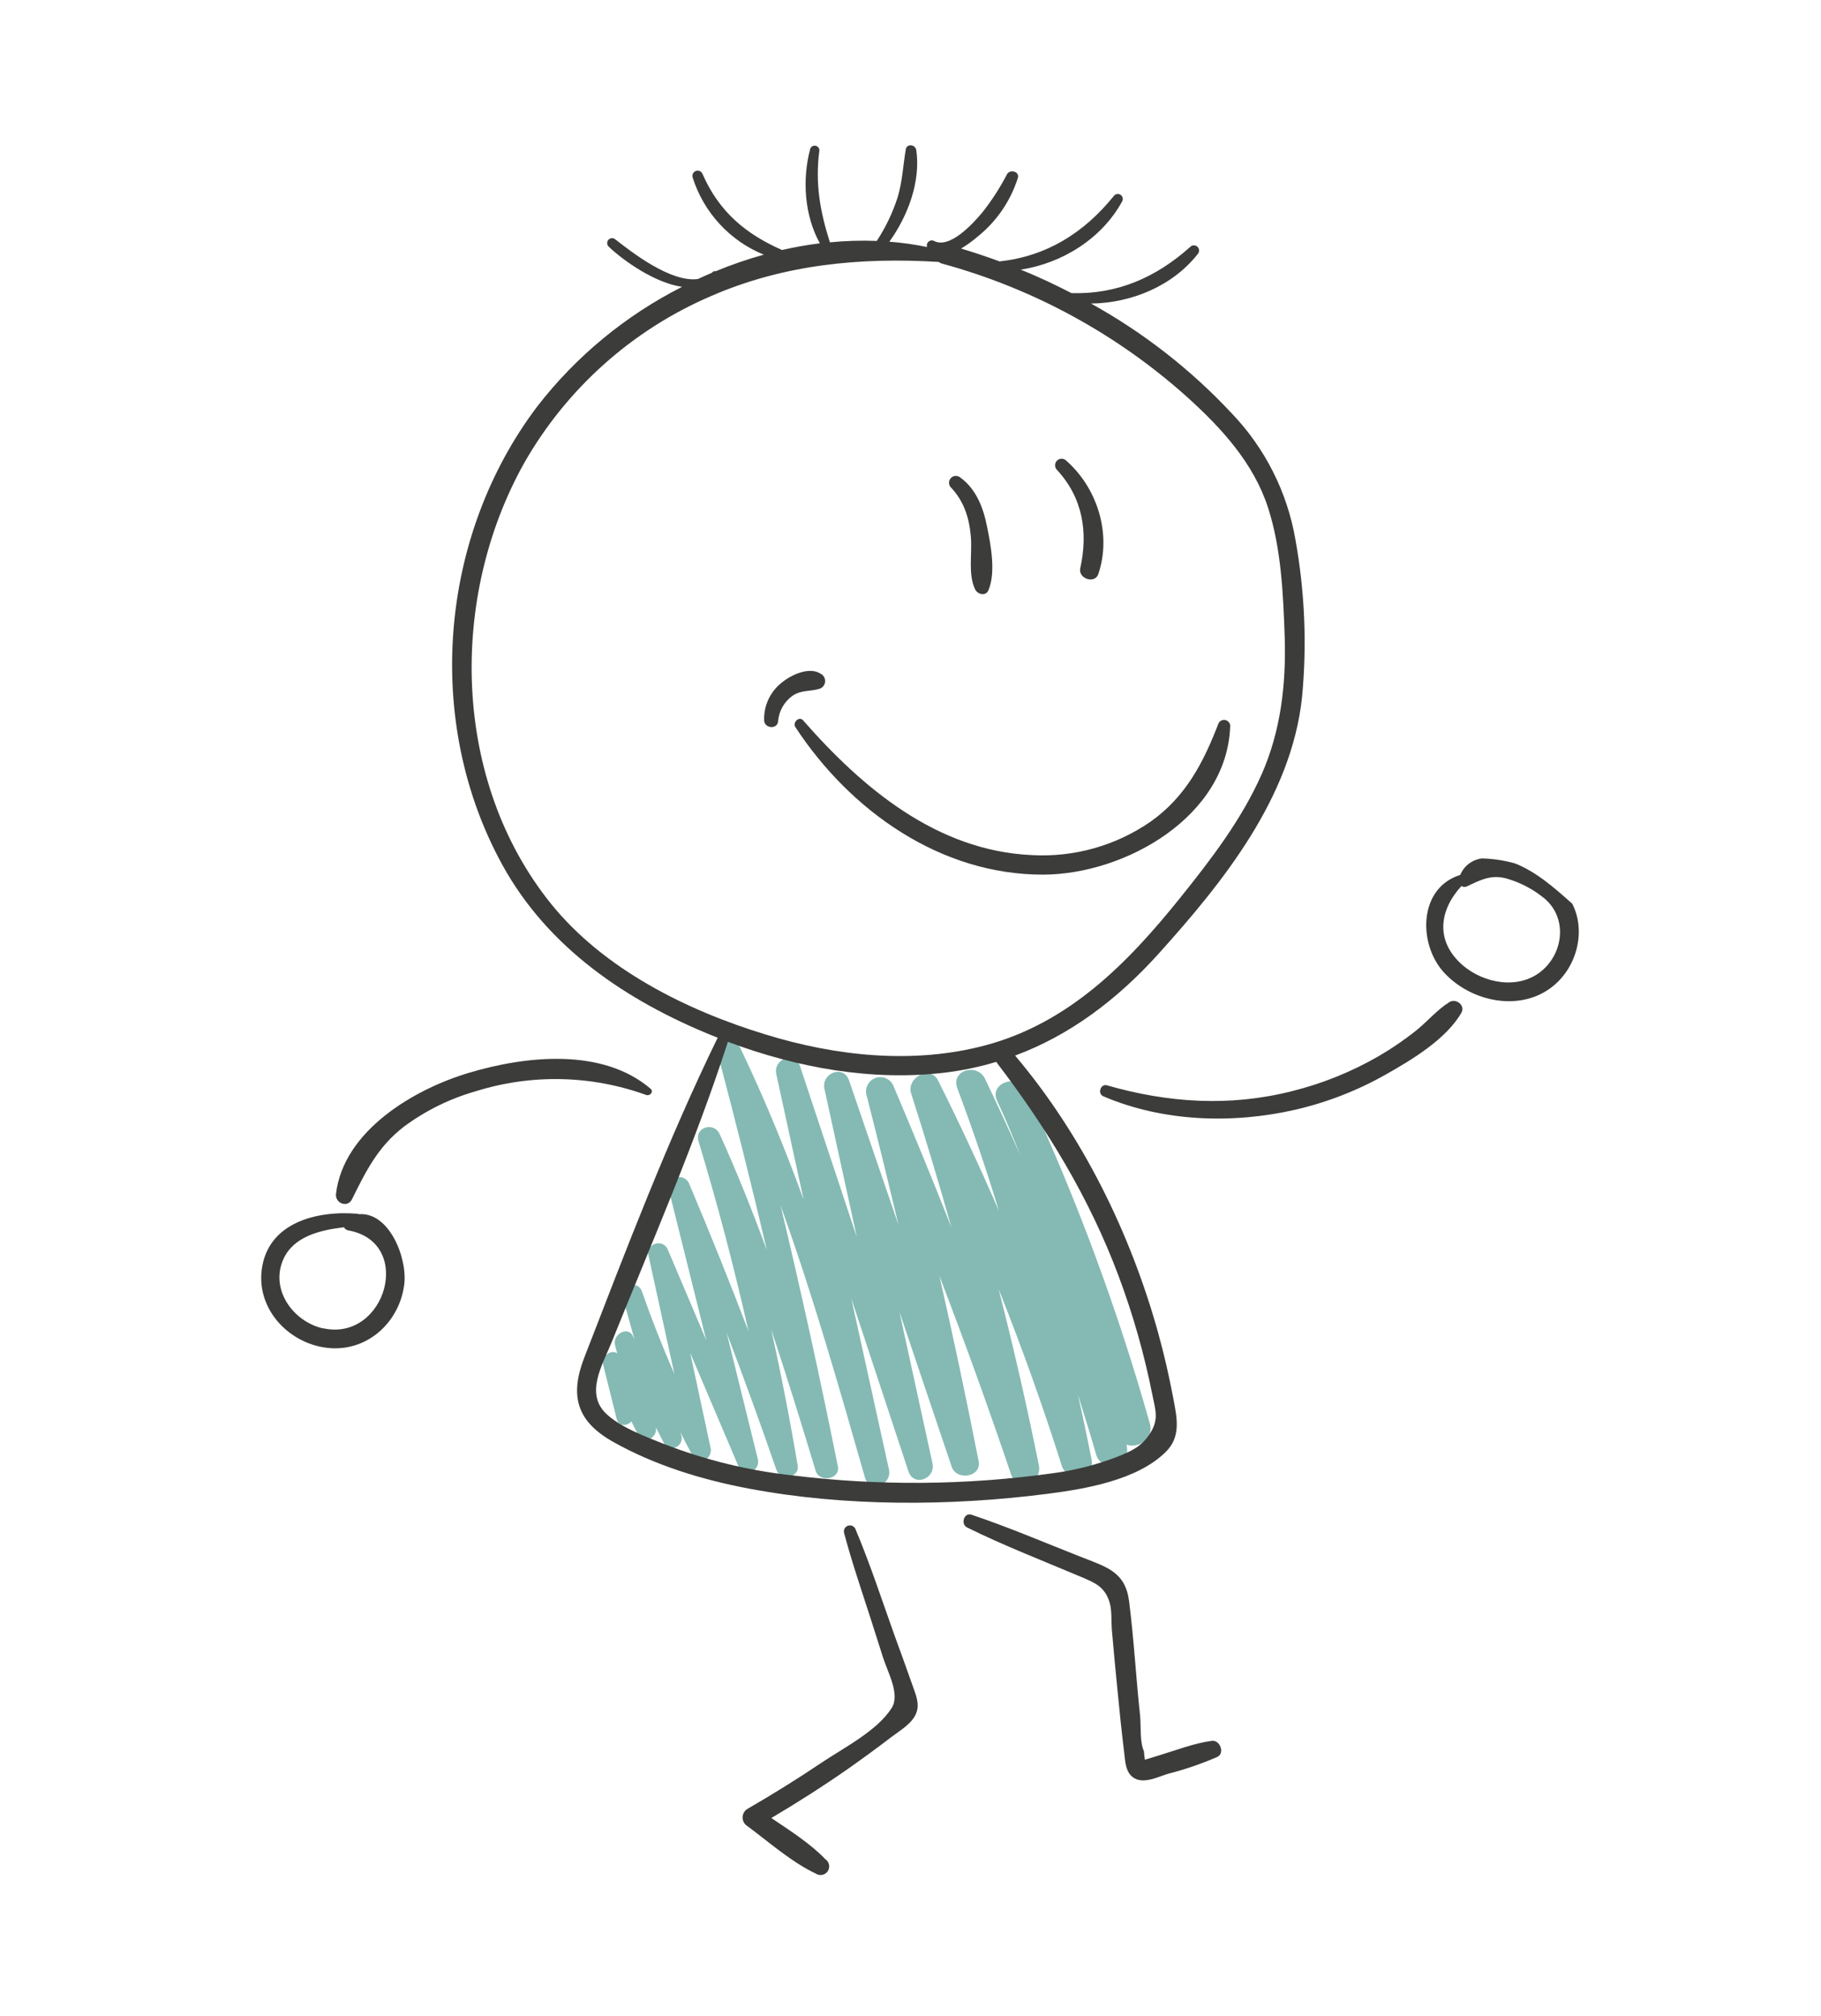 <?xml version="1.0" encoding="UTF-8"?> <svg xmlns="http://www.w3.org/2000/svg" width="262" height="290" viewBox="0 0 262 290" fill="none"> <path d="M226.212 129.993C223.574 127.638 221.016 125.4 217.972 124.191C216.422 123.758 214.825 123.518 213.216 123.475C212.531 123.558 211.881 123.822 211.333 124.239C210.784 124.657 210.356 125.213 210.094 125.851C204.068 127.72 204.013 135.782 207.731 139.858C211.602 144.116 218.804 145.668 223.498 141.802C226.926 138.991 228.195 133.873 226.212 129.993ZM221.715 139.733C218.418 142.388 213.451 141.438 210.425 138.823C206.41 135.316 207.118 130.856 210.275 127.44C210.378 127.514 210.498 127.56 210.624 127.575C210.75 127.589 210.877 127.571 210.994 127.522C212.972 126.597 214.49 125.757 216.74 126.36C218.758 126.938 220.635 127.928 222.252 129.268C225.547 132.092 224.952 137.125 221.715 139.733Z" fill="#3C3C3B"></path> <path d="M174.339 250.404C171.843 250.745 169.438 251.672 167.036 252.409L164.722 253.122C164.671 252.701 164.603 252.302 164.579 251.872C163.98 250.624 164.168 248.198 164.037 246.817C163.445 241.341 163.148 235.806 162.452 230.34C161.913 226.078 159.239 225.411 155.505 223.937C150.28 221.879 145.081 219.658 139.76 217.872C138.701 217.523 138.171 219.24 139.139 219.711C144.455 222.34 150.043 224.494 155.507 226.807C157.532 227.664 158.973 228.225 159.657 230.534C159.991 231.673 159.872 233.174 159.962 234.345C160.218 237.303 160.494 240.26 160.791 243.218C161.077 246.175 161.379 249.133 161.742 252.059C161.9 253.37 161.913 255.051 163.239 255.798C164.663 256.594 166.68 255.559 168.014 255.153C170.461 254.529 172.855 253.71 175.171 252.703C176.251 252.149 175.53 250.239 174.339 250.404Z" fill="#3C3C3B"></path> <path d="M165.441 204.778C160.811 188.371 154.877 172.361 147.696 156.902C146.497 154.33 142.258 155.735 143.464 158.34C144.67 160.946 145.788 163.622 146.847 166.292C145.198 162.564 143.492 158.864 141.729 155.192C140.612 152.836 136.757 153.928 137.737 156.544C139.926 162.37 141.92 168.244 143.721 174.168C140.976 167.848 138.059 161.599 134.97 155.419C133.812 153.149 130.359 155.042 131.1 157.311C133.142 163.678 135.067 170.079 136.874 176.513C134.206 169.75 131.449 163.023 128.602 156.334C128.516 156.078 128.38 155.842 128.203 155.638C128.025 155.435 127.81 155.269 127.568 155.149C127.326 155.029 127.063 154.958 126.793 154.939C126.524 154.921 126.254 154.956 125.998 155.043C125.742 155.129 125.505 155.265 125.302 155.443C125.099 155.62 124.932 155.837 124.812 156.079C124.692 156.321 124.621 156.584 124.602 156.853C124.584 157.123 124.619 157.393 124.705 157.649C126.294 163.831 127.802 170.025 129.281 176.229C126.909 169.298 124.537 162.361 122.165 155.42C121.366 153.084 118.14 154.335 118.618 156.626L123.279 177.957C120.544 169.76 117.82 161.564 115.105 153.367C114.358 151.11 111.21 152.309 111.692 154.518C112.993 160.529 114.301 166.536 115.617 172.539C112.928 165.182 109.959 157.931 106.567 150.858C106.412 150.448 106.103 150.115 105.707 149.929C105.311 149.742 104.858 149.717 104.443 149.858C104.029 149.999 103.685 150.296 103.484 150.685C103.283 151.075 103.242 151.527 103.367 151.947C105.824 161.218 108.15 170.524 110.345 179.864C108.27 174.219 106.03 168.598 103.547 163.132C102.704 161.284 99.891 162.146 100.503 164.168C103.235 173.191 105.632 182.301 107.694 191.499C104.976 184.386 102.134 177.319 99.168 170.297C99.028 169.925 98.748 169.622 98.389 169.452C98.03 169.283 97.619 169.259 97.242 169.386C96.866 169.514 96.553 169.783 96.371 170.136C96.188 170.49 96.15 170.9 96.264 171.281L101.611 192.761L96.039 179.64C95.882 179.323 95.616 179.073 95.29 178.938C94.963 178.802 94.598 178.79 94.263 178.904C93.928 179.017 93.646 179.249 93.468 179.555C93.291 179.861 93.231 180.221 93.299 180.568L97.027 197.633C95.324 193.747 93.772 189.801 92.372 185.795C91.754 183.968 89.106 184.941 89.632 186.723C90.176 188.697 90.727 190.659 91.275 192.627L91.059 192.186C90.3 190.646 88.123 191.974 88.482 193.446L88.798 194.668C87.912 194.031 86.477 195.103 86.778 196.294L88.73 204.109C89.012 205.23 90.262 205.148 90.841 204.453L91.856 206.476C92.633 207.979 94.662 206.722 94.366 205.305L95.399 207.338C95.516 207.684 95.766 207.97 96.094 208.132C96.421 208.294 96.8 208.319 97.147 208.202C97.493 208.085 97.779 207.834 97.941 207.506C98.103 207.178 98.128 206.799 98.011 206.453L97.881 205.993C98.482 207.178 99.093 208.36 99.716 209.541C100.536 211.081 102.552 209.741 102.245 208.303L99.304 194.596L106.197 210.797C106.335 211.158 106.607 211.452 106.957 211.616C107.306 211.78 107.706 211.802 108.072 211.678C108.438 211.553 108.741 211.292 108.919 210.948C109.096 210.604 109.133 210.205 109.022 209.835L104.555 191.728C107.039 198.248 109.42 204.806 111.7 211.402C112.264 213.028 115.067 212.603 114.764 210.787C113.662 204.219 112.39 197.687 110.949 191.191C113.196 197.949 115.291 204.753 117.362 211.576C117.887 213.313 120.922 212.789 120.554 210.933L120.467 210.524C117.971 198.093 115.251 185.715 112.306 173.391C116.935 186.236 120.69 199.401 124.451 212.54C125.11 214.837 128.389 213.604 127.898 211.367L122.48 186.755L130.704 211.644C131.46 213.928 134.647 212.711 134.162 210.477L129.405 188.68C131.905 196.111 134.41 203.542 136.921 210.973C137.615 213.044 141.25 212.475 140.805 210.192C139.055 201.275 137.174 192.387 135.162 183.528C138.79 192.983 142.231 202.51 145.483 212.11C146.381 214.753 149.982 213.33 149.466 210.761C147.758 202.26 145.828 193.81 143.676 185.409C147.017 193.784 150.053 202.274 152.783 210.879C153.515 213.197 157.558 212.525 157.066 210.013C157.035 209.831 156.989 209.648 156.957 209.465C156.37 206.48 155.741 203.508 155.07 200.548C155.985 203.436 156.878 206.336 157.719 209.248C158.427 211.721 162.47 210.942 162.16 208.354L162.088 207.793C163.685 208.423 166.069 206.999 165.441 204.778Z" fill="#84BAB3"></path> <path d="M168.829 201.233C168.221 198.002 167.489 194.794 166.607 191.626C162.603 177.271 155.695 163.254 146.05 151.834C153.971 148.901 160.792 143.734 166.707 137.169C176.052 126.805 185.759 114.709 187.325 100.377C188.054 92.797 187.739 85.154 186.39 77.662C185.214 70.788 182.001 64.427 177.169 59.403C171.301 53.131 164.485 47.819 156.97 43.662C162.799 43.592 168.759 41.12 172.362 36.493C172.478 36.344 172.534 36.156 172.517 35.967C172.499 35.779 172.411 35.604 172.269 35.478C172.127 35.353 171.943 35.286 171.754 35.292C171.565 35.298 171.385 35.376 171.251 35.51C166.318 39.92 160.767 42.351 154.168 42.163C151.779 40.936 149.347 39.779 146.856 38.79C152.867 37.859 158.56 34.296 161.471 28.931C161.546 28.776 161.563 28.599 161.519 28.433C161.474 28.266 161.371 28.122 161.228 28.025C161.086 27.928 160.913 27.887 160.742 27.907C160.571 27.928 160.413 28.01 160.297 28.138C155.904 33.577 150.555 36.845 143.823 37.603C141.988 36.931 140.138 36.306 138.276 35.751C139.111 35.253 139.901 34.684 140.638 34.049C143.368 31.872 145.388 28.932 146.442 25.602C146.731 24.664 145.314 24.284 144.879 25.073C143.885 26.989 142.714 28.808 141.379 30.504C140.13 32.002 136.639 35.938 134.323 34.626C134.195 34.577 134.057 34.566 133.923 34.594C133.789 34.621 133.666 34.686 133.567 34.781C133.469 34.875 133.399 34.996 133.366 35.129C133.333 35.261 133.339 35.4 133.382 35.53C131.591 35.162 129.78 34.907 127.958 34.766C130.638 31.053 132.486 26.069 131.831 21.597C131.711 20.777 130.464 20.594 130.315 21.51C129.931 23.824 129.828 26.14 129.145 28.397C128.431 30.608 127.423 32.713 126.149 34.656C123.899 34.569 121.645 34.637 119.403 34.859C118.001 30.451 117.253 26.383 117.892 21.63C117.89 21.473 117.834 21.321 117.734 21.2C117.633 21.079 117.494 20.997 117.339 20.967C117.185 20.937 117.025 20.962 116.886 21.036C116.748 21.111 116.64 21.232 116.58 21.377C115.402 25.742 115.716 30.966 117.959 34.997C116.13 35.225 114.314 35.547 112.517 35.959C107.346 33.684 103.477 30.5 101.094 25.06C101.03 24.87 100.893 24.713 100.713 24.624C100.533 24.535 100.325 24.521 100.135 24.586C99.945 24.65 99.788 24.788 99.699 24.968C99.61 25.148 99.596 25.356 99.66 25.546C100.45 28.031 101.775 30.311 103.542 32.227C105.31 34.142 107.476 35.646 109.889 36.631C107.533 37.285 105.219 38.082 102.96 39.019C102.89 38.995 102.815 38.991 102.743 39.008C102.671 39.026 102.606 39.063 102.554 39.115C102.498 39.168 102.438 39.217 102.375 39.263C101.721 39.54 101.063 39.824 100.424 40.132C96.506 40.676 90.838 36.237 88.535 34.436C88.395 34.312 88.211 34.248 88.024 34.258C87.837 34.269 87.662 34.354 87.537 34.494C87.412 34.635 87.348 34.819 87.359 35.006C87.37 35.193 87.454 35.368 87.594 35.493C89.66 37.466 94.21 40.705 98.142 41.257C90.009 45.37 82.891 51.244 77.307 58.451C63.152 77.16 60.959 103.816 72.275 124.404C78.846 136.351 90.142 143.954 102.544 148.983L103.259 149.26C96.012 164.117 90.043 179.864 84.066 195.273C81.951 200.734 82.954 204.426 88.167 207.369C94.172 210.757 100.973 212.842 107.72 214.115C121.557 216.733 136.746 216.663 150.687 214.873C156.166 214.172 163.636 212.904 167.729 208.84C169.922 206.682 169.359 204.006 168.829 201.233ZM79.274 129.995C65.025 112.295 64.539 85.981 75.45 66.544C81.554 55.862 90.968 47.459 102.267 42.603C112.757 38.026 123.79 36.997 135.037 37.673C135.183 37.783 135.349 37.865 135.526 37.914C148.625 41.48 160.709 48.057 170.815 57.121C175.742 61.567 180.357 66.596 182.441 73.022C184.35 78.913 184.627 85.519 184.841 91.652C185.046 98.42 184.286 105.077 181.543 111.331C178.64 117.894 174.228 123.635 169.76 129.196C162.21 138.591 153.76 147.16 141.767 150.363C131.394 153.118 120.291 151.92 110.153 148.803C98.779 145.34 86.849 139.388 79.274 129.995ZM165.487 206.148C164.251 208.094 162.765 208.745 160.665 209.578C157.717 210.705 154.649 211.487 151.522 211.907C139.041 213.655 126.385 213.756 113.88 212.206C107.607 211.508 101.452 209.999 95.568 207.718C92.899 206.642 89.626 205.465 87.432 203.551C84.014 200.575 86.674 196.365 88.041 192.969C93.773 178.717 99.998 164.482 104.728 149.857C114.633 153.567 125.419 155.559 135.996 154.283C138.483 153.978 140.939 153.461 143.338 152.737L143.402 152.838C150.633 162.296 156.744 172.327 160.93 183.514C163.007 189.056 164.631 194.758 165.784 200.564C166.238 202.828 166.765 204.131 165.487 206.148Z" fill="#3C3C3B"></path> <path d="M118.752 267.432C116.566 265.149 113.671 263.329 110.978 261.503C114.698 259.301 118.347 256.98 121.898 254.505C124.046 253 126.164 251.449 128.251 249.853C129.466 248.932 131.328 247.874 131.864 246.312C132.328 244.974 131.716 243.644 131.278 242.392C130.445 240.017 129.585 237.651 128.715 235.273C126.88 230.141 125.182 224.933 123.076 219.935C122.99 219.735 122.832 219.575 122.633 219.487C122.435 219.399 122.21 219.389 122.004 219.458C121.798 219.528 121.626 219.673 121.522 219.864C121.417 220.055 121.389 220.278 121.441 220.489C122.519 224.537 123.883 228.545 125.167 232.514L127.082 238.514C127.768 240.634 129.5 243.712 128.316 245.631C126.292 248.907 121.455 251.371 118.287 253.488C114.772 255.86 111.165 258.095 107.491 260.22C107.306 260.343 107.152 260.506 107.04 260.698C106.928 260.889 106.862 261.104 106.846 261.325C106.829 261.546 106.864 261.768 106.947 261.974C107.03 262.18 107.159 262.364 107.323 262.512C110.528 264.857 113.775 267.795 117.367 269.495C117.503 269.586 117.655 269.649 117.814 269.681C117.974 269.713 118.139 269.714 118.299 269.682C118.459 269.651 118.611 269.588 118.747 269.498C118.883 269.407 118.999 269.291 119.09 269.156C119.181 269.02 119.245 268.868 119.277 268.708C119.309 268.548 119.309 268.384 119.278 268.224C119.247 268.064 119.184 267.911 119.094 267.776C119.004 267.64 118.888 267.523 118.752 267.432Z" fill="#3C3C3B"></path> <path d="M208.541 144.14C206.741 145.259 205.327 146.98 203.662 148.303C201.975 149.639 200.194 150.852 198.332 151.931C194.436 154.179 190.244 155.87 185.88 156.954C176.935 159.22 168.057 158.643 159.257 156.111C158.351 155.853 157.866 157.31 158.73 157.685C167.3 161.359 177.28 161.689 186.302 159.636C190.925 158.576 195.367 156.845 199.489 154.497C203.182 152.411 208.111 149.438 210.27 145.657C210.848 144.611 209.487 143.55 208.541 144.14Z" fill="#3C3C3B"></path> <path d="M93.588 156.594C86.633 150.666 75.623 151.881 67.489 154.306C59.587 156.662 49.426 162.619 48.341 171.733C48.185 173.064 49.996 173.799 50.64 172.512C52.663 168.421 54.395 164.917 58.137 162.041C61.226 159.753 64.7 158.04 68.394 156.983C76.426 154.457 85.064 154.64 92.978 157.503C93.513 157.683 94.105 157.04 93.588 156.594Z" fill="#3C3C3B"></path> <path d="M58.157 184.791C58.653 180.987 56.019 174.32 51.652 174.649C51.572 174.616 51.487 174.594 51.401 174.586C45.604 174.101 38.534 175.834 37.66 182.616C36.891 188.538 41.86 193.544 47.596 193.922C53.061 194.265 57.474 190.077 58.157 184.791ZM46.493 191.079C42.209 190.132 38.833 185.518 40.754 181.156C42.223 177.833 46.073 176.936 49.483 176.529C49.547 176.645 49.636 176.746 49.743 176.824C49.85 176.902 49.973 176.955 50.103 176.98C59.638 178.674 55.495 193.049 46.502 191.06L46.493 191.079Z" fill="#3C3C3B"></path> <path d="M177 104.358C176.98 104.167 176.9 103.987 176.771 103.846C176.642 103.704 176.471 103.607 176.282 103.571C176.094 103.534 175.899 103.559 175.726 103.642C175.553 103.724 175.411 103.861 175.321 104.031C173.149 109.684 170.59 114.629 165.513 118.207C160.498 121.665 154.474 123.349 148.396 122.993C134.807 122.363 124.112 113.391 115.548 103.615C114.99 102.974 114.006 103.888 114.436 104.588C122.336 116.63 135.307 125.844 150.121 125.809C161.864 125.756 176.602 117.495 177 104.358Z" fill="#3C3C3B"></path> <path d="M142.013 75.757C141.481 73.036 140.457 70.338 138.136 68.665C137.94 68.51 137.692 68.434 137.443 68.456C137.193 68.477 136.961 68.593 136.794 68.779C136.627 68.966 136.538 69.21 136.544 69.46C136.55 69.71 136.652 69.949 136.828 70.127C138.727 72.146 139.459 74.525 139.687 77.248C139.886 79.629 139.258 82.622 140.294 84.77C140.654 85.504 141.823 85.815 142.215 84.898C143.29 82.355 142.573 78.454 142.013 75.757Z" fill="#3C3C3B"></path> <path d="M158.017 82.59C159.987 76.806 157.874 70.114 153.312 66.177C153.124 66.033 152.889 65.965 152.653 65.988C152.418 66.01 152.199 66.12 152.041 66.296C151.883 66.472 151.797 66.702 151.8 66.939C151.804 67.175 151.896 67.402 152.059 67.574C155.777 71.573 156.577 76.535 155.428 81.721C155.071 83.18 157.474 84.072 158.017 82.59Z" fill="#3C3C3B"></path> <path d="M118.103 96.926C116.418 95.811 113.728 97.115 112.385 98.262C111.587 98.91 110.95 99.735 110.526 100.672C110.102 101.61 109.903 102.633 109.944 103.661C110.01 104.774 111.824 104.948 111.948 103.776C112.001 103.047 112.213 102.339 112.571 101.702C112.928 101.064 113.421 100.513 114.015 100.087C115.304 99.203 116.586 99.502 117.962 99.056C118.172 98.976 118.355 98.837 118.489 98.656C118.623 98.475 118.702 98.26 118.716 98.035C118.731 97.811 118.681 97.587 118.572 97.39C118.464 97.194 118.301 97.032 118.103 96.926Z" fill="#3C3C3B"></path> </svg> 